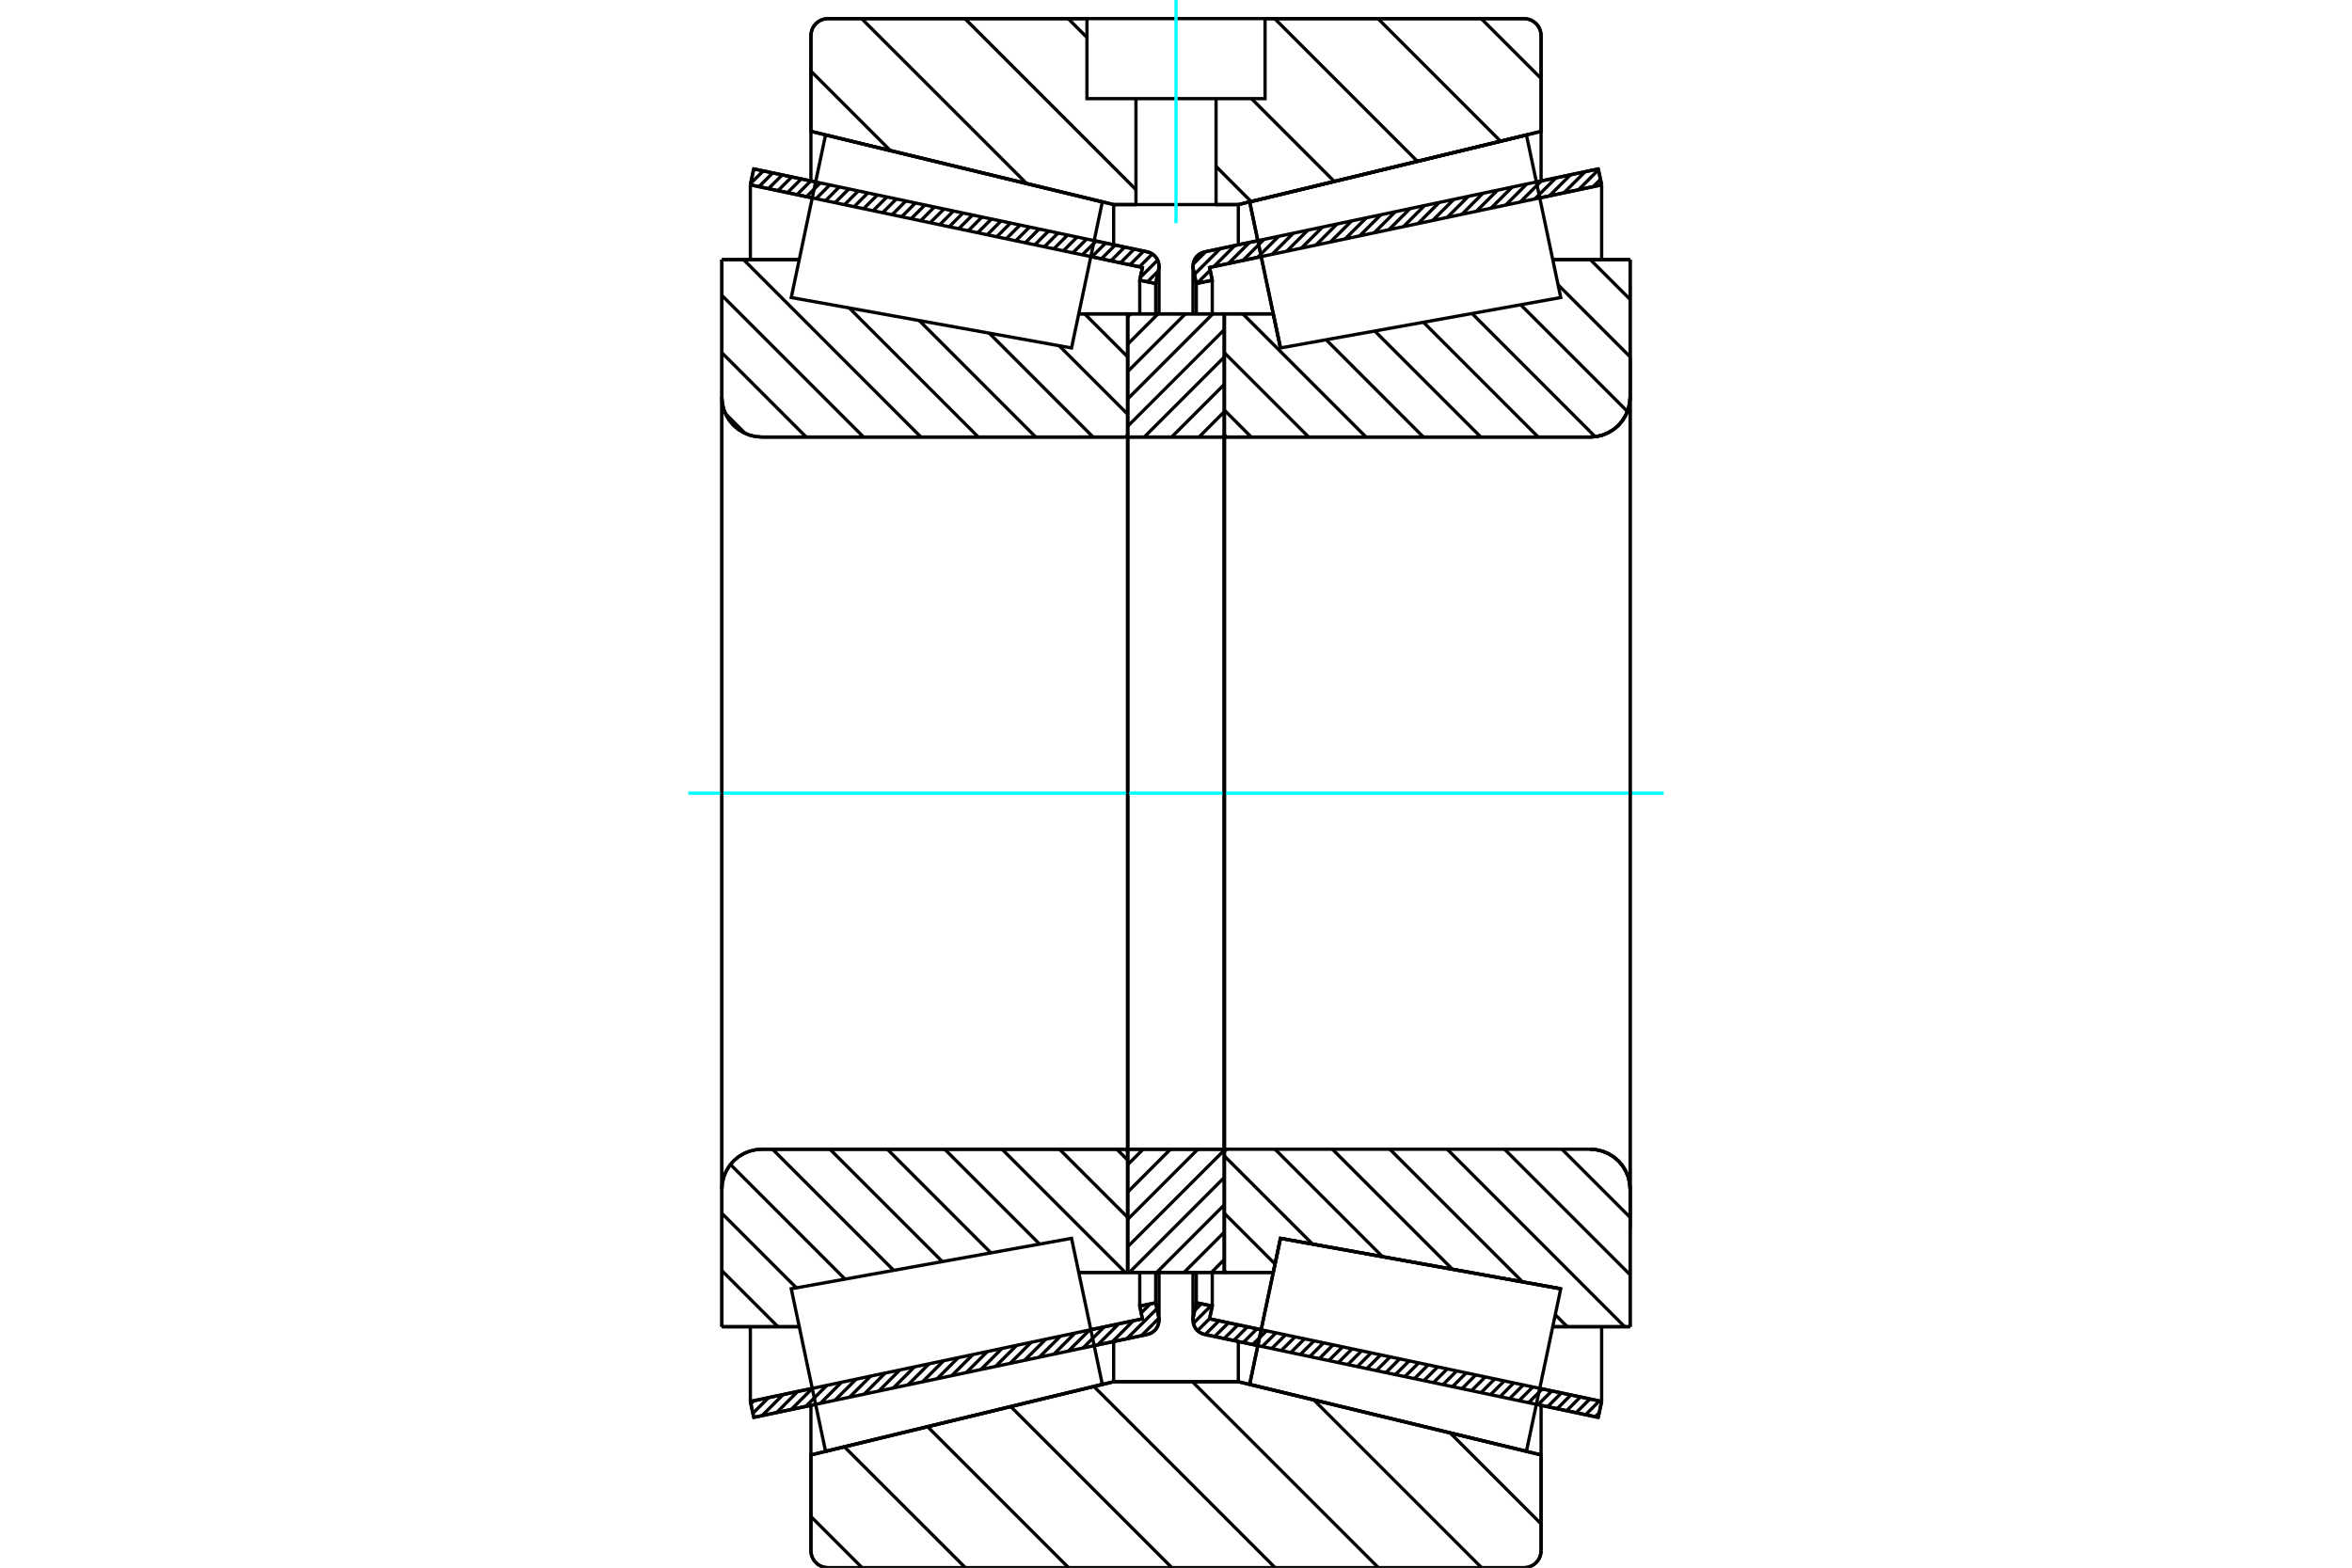 <?xml version="1.0" standalone="no"?>
<!DOCTYPE svg PUBLIC "-//W3C//DTD SVG 1.1//EN"
	"http://www.w3.org/Graphics/SVG/1.1/DTD/svg11.dtd">
<svg xmlns="http://www.w3.org/2000/svg" height="100%" width="100%" viewBox="0 0 36000 24000">
	<rect x="-1800" y="-1200" width="39600" height="26400" style="fill:#FFF"/>
	<g style="fill:none; fill-rule:evenodd" transform="matrix(1 0 0 1 0 0)">
		<g style="fill:none; stroke:#000; stroke-width:50; shape-rendering:geometricPrecision">
			<line x1="24463" y1="21699" x2="23516" y2="21499"/>
			<line x1="19253" y1="20600" x2="18438" y2="20429"/>
			<line x1="24515" y1="21455" x2="24463" y2="21699"/>
			<line x1="18514" y1="20190" x2="19304" y2="20357"/>
			<line x1="23567" y1="21255" x2="24515" y2="21455"/>
			<line x1="18555" y1="19995" x2="18514" y2="20190"/>
			<line x1="18311" y1="19944" x2="18555" y2="19995"/>
			<line x1="18265" y1="20163" x2="18311" y2="19944"/>
			<polyline points="18265,20163 18262,20186 18260,20209 18263,20243 18271,20276 18283,20308 18300,20337 18322,20364 18347,20386 18375,20405 18406,20419 18438,20429"/>
			<line x1="18438" y1="3856" x2="19253" y2="3684"/>
			<line x1="23516" y1="2786" x2="24463" y2="2586"/>
			<polyline points="18438,3856 18406,3865 18375,3880 18347,3898 18322,3921 18300,3948 18283,3977 18271,4008 18263,4041 18260,4075 18262,4099 18265,4122"/>
			<line x1="18311" y1="4341" x2="18265" y2="4122"/>
			<line x1="18555" y1="4290" x2="18311" y2="4341"/>
			<line x1="18514" y1="4095" x2="18555" y2="4290"/>
			<line x1="24515" y1="2830" x2="23567" y2="3030"/>
			<line x1="19304" y1="3928" x2="18514" y2="4095"/>
			<line x1="24463" y1="2586" x2="24515" y2="2830"/>
			<line x1="18311" y1="19479" x2="18311" y2="19944"/>
			<line x1="18311" y1="4341" x2="18311" y2="4806"/>
			<line x1="18555" y1="19479" x2="18555" y2="19995"/>
			<line x1="18555" y1="4290" x2="18555" y2="4805"/>
			<line x1="24515" y1="20310" x2="24515" y2="21455"/>
			<line x1="24515" y1="2830" x2="24515" y2="3974"/>
			<line x1="18260" y1="19480" x2="18260" y2="20209"/>
			<line x1="18260" y1="4075" x2="18260" y2="4805"/>
			<line x1="17562" y1="20429" x2="16747" y2="20600"/>
			<line x1="12484" y1="21499" x2="11537" y2="21699"/>
			<polyline points="17562,20429 17594,20419 17625,20405 17653,20386 17678,20364 17700,20337 17717,20308 17729,20276 17737,20243 17740,20209 17738,20186 17735,20163"/>
			<line x1="17689" y1="19944" x2="17735" y2="20163"/>
			<line x1="17445" y1="19995" x2="17689" y2="19944"/>
			<line x1="17486" y1="20190" x2="17445" y2="19995"/>
			<line x1="11485" y1="21455" x2="12433" y2="21255"/>
			<line x1="16696" y1="20357" x2="17486" y2="20190"/>
			<line x1="11537" y1="21699" x2="11485" y2="21455"/>
			<line x1="11537" y1="2586" x2="12484" y2="2786"/>
			<line x1="16747" y1="3684" x2="17562" y2="3856"/>
			<line x1="11485" y1="2830" x2="11537" y2="2586"/>
			<line x1="17486" y1="4095" x2="16696" y2="3928"/>
			<line x1="12433" y1="3030" x2="11485" y2="2830"/>
			<line x1="17445" y1="4290" x2="17486" y2="4095"/>
			<line x1="17689" y1="4341" x2="17445" y2="4290"/>
			<line x1="17735" y1="4122" x2="17689" y2="4341"/>
			<polyline points="17735,4122 17738,4099 17740,4075 17737,4041 17729,4008 17717,3977 17700,3948 17678,3921 17653,3898 17625,3880 17594,3865 17562,3856"/>
			<line x1="17445" y1="4805" x2="17445" y2="4290"/>
			<line x1="17445" y1="19995" x2="17445" y2="19479"/>
			<line x1="11485" y1="3974" x2="11485" y2="2830"/>
			<line x1="11485" y1="21455" x2="11485" y2="20310"/>
			<line x1="17689" y1="4806" x2="17689" y2="4341"/>
			<line x1="17689" y1="19944" x2="17689" y2="19479"/>
			<line x1="17740" y1="4805" x2="17740" y2="4075"/>
			<line x1="17740" y1="20209" x2="17740" y2="19480"/>
			<line x1="19599" y1="5327" x2="19599" y2="5327"/>
			<line x1="19489" y1="4805" x2="19599" y2="5327"/>
			<line x1="18740" y1="4805" x2="19489" y2="4805"/>
			<polyline points="18740,6647 18741,6654 18742,6660 18745,6667 18748,6673 18753,6678 18758,6682 18764,6686 18770,6688 18777,6690 18784,6691"/>
			<line x1="24340" y1="6691" x2="18784" y2="6691"/>
			<polyline points="24340,6691 24436,6683 24529,6661 24617,6624 24699,6574 24772,6512 24834,6439 24884,6357 24921,6269 24943,6175 24951,6080"/>
			<line x1="24951" y1="3974" x2="24951" y2="6080"/>
			<line x1="24951" y1="3974" x2="23766" y2="3974"/>
			<line x1="23889" y1="19730" x2="23889" y2="19730"/>
			<line x1="24951" y1="20311" x2="23766" y2="20311"/>
			<line x1="24951" y1="18205" x2="24951" y2="20311"/>
			<polyline points="24951,18205 24943,18109 24921,18016 24884,17928 24834,17846 24772,17773 24699,17711 24617,17661 24529,17624 24436,17602 24340,17594"/>
			<polyline points="18784,17594 18777,17595 18770,17596 18764,17599 18758,17602 18753,17607 18748,17612 18745,17618 18742,17624 18741,17631 18740,17638"/>
			<line x1="19489" y1="19480" x2="18740" y2="19480"/>
			<line x1="19599" y1="18958" x2="19489" y2="19480"/>
			<line x1="23889" y1="19730" x2="19599" y2="18958"/>
			<line x1="23766" y1="4577" x2="23766" y2="4577"/>
			<line x1="23766" y1="19708" x2="23766" y2="19708"/>
			<line x1="18740" y1="6691" x2="18740" y2="17594"/>
			<polyline points="18740,6647 18741,6654 18742,6660 18745,6667 18748,6673 18753,6678 18758,6682 18764,6686 18770,6688 18777,6690 18784,6691"/>
			<polyline points="18784,17594 18777,17595 18770,17596 18764,17599 18758,17602 18753,17607 18748,17612 18745,17618 18742,17624 18741,17631 18740,17638"/>
			<polyline points="24340,6691 24436,6683 24529,6661 24617,6624 24699,6574 24772,6512 24834,6439 24884,6357 24921,6269 24943,6175 24951,6080"/>
			<polyline points="24951,18205 24943,18109 24921,18016 24884,17928 24834,17846 24772,17773 24699,17711 24617,17661 24529,17624 24436,17602 24340,17594"/>
			<line x1="17260" y1="19480" x2="16511" y2="19480"/>
			<polyline points="17260,17638 17259,17631 17258,17624 17255,17618 17252,17612 17247,17607 17242,17602 17236,17599 17230,17596 17223,17595 17216,17594"/>
			<line x1="11660" y1="17594" x2="17216" y2="17594"/>
			<polyline points="11660,17594 11564,17602 11471,17624 11383,17661 11301,17711 11228,17773 11166,17846 11116,17928 11079,18016 11057,18109 11049,18205"/>
			<line x1="11049" y1="20311" x2="11049" y2="18205"/>
			<line x1="11049" y1="20311" x2="12234" y2="20311"/>
			<line x1="11049" y1="3974" x2="12234" y2="3974"/>
			<line x1="11049" y1="6080" x2="11049" y2="3974"/>
			<polyline points="11049,6080 11057,6175 11079,6269 11116,6357 11166,6439 11228,6512 11301,6574 11383,6624 11471,6661 11564,6683 11660,6691"/>
			<line x1="17216" y1="6691" x2="11660" y2="6691"/>
			<polyline points="17216,6691 17223,6690 17230,6688 17236,6686 17242,6682 17247,6678 17252,6673 17255,6667 17258,6660 17259,6654 17260,6647"/>
			<line x1="16511" y1="4805" x2="17260" y2="4805"/>
			<line x1="12234" y1="19708" x2="12234" y2="19708"/>
			<line x1="12234" y1="4577" x2="12234" y2="4577"/>
			<line x1="17260" y1="17594" x2="17260" y2="6691"/>
			<line x1="11049" y1="18205" x2="11049" y2="6080"/>
			<line x1="23326" y1="24000" x2="12674" y2="24000"/>
			<polyline points="23326,24000 23367,23997 23407,23987 23445,23971 23480,23950 23511,23923 23538,23892 23560,23857 23575,23819 23585,23779 23588,23738"/>
			<line x1="23588" y1="22274" x2="23588" y2="23738"/>
			<line x1="18954" y1="21153" x2="23588" y2="22274"/>
			<line x1="17046" y1="21153" x2="18954" y2="21153"/>
			<line x1="12412" y1="22274" x2="17046" y2="21153"/>
			<line x1="12412" y1="23738" x2="12412" y2="22274"/>
			<polyline points="12412,23738 12415,23779 12425,23819 12440,23857 12462,23892 12489,23923 12520,23950 12555,23971 12593,23987 12633,23997 12674,24000"/>
			<line x1="12674" y1="285" x2="16637" y2="285"/>
			<line x1="19363" y1="285" x2="23326" y2="285"/>
			<polyline points="12674,285 12633,288 12593,298 12555,313 12520,335 12489,361 12462,393 12440,428 12425,466 12415,505 12412,546"/>
			<line x1="12412" y1="2011" x2="12412" y2="546"/>
			<line x1="17046" y1="3132" x2="12412" y2="2011"/>
			<line x1="18954" y1="3132" x2="18613" y2="3132"/>
			<line x1="17387" y1="3132" x2="17046" y2="3132"/>
			<line x1="23588" y1="2011" x2="18954" y2="3132"/>
			<line x1="23588" y1="546" x2="23588" y2="2011"/>
			<polyline points="23588,546 23585,505 23575,466 23560,428 23538,393 23511,361 23480,335 23445,313 23407,298 23367,288 23326,285"/>
			<line x1="17046" y1="20537" x2="17046" y2="21153"/>
			<line x1="17046" y1="3132" x2="17046" y2="3747"/>
			<line x1="18954" y1="20537" x2="18954" y2="21153"/>
			<line x1="18954" y1="3132" x2="18954" y2="3747"/>
			<line x1="12412" y1="21518" x2="12412" y2="22274"/>
			<line x1="12412" y1="2011" x2="12412" y2="2767"/>
			<line x1="23588" y1="21518" x2="23588" y2="22274"/>
			<line x1="23588" y1="2011" x2="23588" y2="2767"/>
			<line x1="17260" y1="17594" x2="18740" y2="17594"/>
			<line x1="17260" y1="19480" x2="17260" y2="17594"/>
			<line x1="18740" y1="19480" x2="17260" y2="19480"/>
			<line x1="18740" y1="17594" x2="18740" y2="19480"/>
			<line x1="18740" y1="6691" x2="17260" y2="6691"/>
			<line x1="18740" y1="4805" x2="18740" y2="6691"/>
			<line x1="17260" y1="4805" x2="18740" y2="4805"/>
			<line x1="17260" y1="6691" x2="17260" y2="4805"/>
			<line x1="18740" y1="6691" x2="18740" y2="17594"/>
			<line x1="17260" y1="6691" x2="17260" y2="17594"/>
		</g>
		<g style="fill:none; stroke:#0FF; stroke-width:50; shape-rendering:geometricPrecision">
			<line x1="10535" y1="12142" x2="25465" y2="12142"/>
		</g>
		<g style="fill:none; stroke:#000; stroke-width:50; shape-rendering:geometricPrecision">
			<line x1="22671" y1="285" x2="23588" y2="1201"/>
			<line x1="21091" y1="285" x2="22967" y2="2161"/>
			<line x1="19510" y1="285" x2="21694" y2="2469"/>
			<line x1="19155" y1="1510" x2="20422" y2="2777"/>
			<line x1="16349" y1="285" x2="16637" y2="573"/>
			<line x1="18613" y1="2548" x2="19149" y2="3085"/>
			<line x1="14769" y1="285" x2="17387" y2="2903"/>
			<line x1="13188" y1="285" x2="15713" y2="2809"/>
			<line x1="12412" y1="1089" x2="13628" y2="2305"/>
			<line x1="22196" y1="21937" x2="23588" y2="23329"/>
			<line x1="20111" y1="21433" x2="22678" y2="24000"/>
			<line x1="18251" y1="21153" x2="21098" y2="24000"/>
			<line x1="16743" y1="21226" x2="19517" y2="24000"/>
			<line x1="15471" y1="21534" x2="17937" y2="24000"/>
			<line x1="14198" y1="21842" x2="16356" y2="24000"/>
			<line x1="12925" y1="22150" x2="14776" y2="24000"/>
			<line x1="12412" y1="23217" x2="13195" y2="24000"/>
			<line x1="19363" y1="285" x2="23326" y2="285"/>
			<polyline points="23588,546 23585,505 23575,466 23560,428 23538,393 23511,361 23480,335 23445,313 23407,298 23367,288 23326,285"/>
			<polyline points="23588,546 23588,2011 18954,3132 18613,3132"/>
			<polyline points="16637,285 12674,285 12633,288 12593,298 12555,313 12520,335 12489,361 12462,393 12440,428 12425,466 12415,505 12412,546 12412,2011 17046,3132 17387,3132"/>
			<polyline points="18000,21153 17046,21153 12412,22274 12412,23738 12415,23779 12425,23819 12440,23857 12462,23892 12489,23923 12520,23950 12555,23971 12593,23987 12633,23997 12674,24000 18000,24000"/>
			<polyline points="18000,21153 18954,21153 23588,22274 23588,23738"/>
			<polyline points="23326,24000 23367,23997 23407,23987 23445,23971 23480,23950 23511,23923 23538,23892 23560,23857 23575,23819 23585,23779 23588,23738"/>
			<line x1="23326" y1="24000" x2="18000" y2="24000"/>
			<line x1="16602" y1="4805" x2="17260" y2="5463"/>
			<line x1="16212" y1="5293" x2="17260" y2="6341"/>
			<line x1="15141" y1="5100" x2="16731" y2="6691"/>
			<line x1="14070" y1="4907" x2="15853" y2="6691"/>
			<line x1="12999" y1="4715" x2="14975" y2="6691"/>
			<line x1="11380" y1="3974" x2="14096" y2="6691"/>
			<line x1="11049" y1="4522" x2="13218" y2="6691"/>
			<line x1="11049" y1="5400" x2="12340" y2="6691"/>
			<line x1="11105" y1="6334" x2="11406" y2="6635"/>
			<line x1="17095" y1="17594" x2="17260" y2="17759"/>
			<line x1="16217" y1="17594" x2="17260" y2="18637"/>
			<line x1="15338" y1="17594" x2="17224" y2="19480"/>
			<line x1="14460" y1="17594" x2="15912" y2="19046"/>
			<line x1="13582" y1="17594" x2="15167" y2="19180"/>
			<line x1="12703" y1="17594" x2="14423" y2="19314"/>
			<line x1="11825" y1="17594" x2="13679" y2="19448"/>
			<line x1="11180" y1="17827" x2="12934" y2="19582"/>
			<line x1="11049" y1="18575" x2="12190" y2="19716"/>
			<line x1="11049" y1="19453" x2="11907" y2="20311"/>
			<polyline points="17260,12142 17260,4805 17260,6647"/>
			<polyline points="17216,6691 17223,6690 17230,6688 17236,6686 17242,6682 17247,6678 17252,6673 17255,6667 17258,6660 17259,6654 17260,6647"/>
			<line x1="17216" y1="6691" x2="11660" y2="6691"/>
			<polyline points="11049,6080 11057,6175 11079,6269 11116,6357 11166,6439 11228,6512 11301,6574 11383,6624 11471,6661 11564,6683 11660,6691"/>
			<line x1="11049" y1="6080" x2="11049" y2="3974"/>
			<line x1="11049" y1="6080" x2="11049" y2="12142"/>
			<line x1="11049" y1="3974" x2="12234" y2="3974"/>
			<line x1="16511" y1="4805" x2="17260" y2="4805"/>
			<line x1="17260" y1="19480" x2="16511" y2="19480"/>
			<line x1="12234" y1="20311" x2="11049" y2="20311"/>
			<line x1="11049" y1="12142" x2="11049" y2="18205"/>
			<line x1="11049" y1="20311" x2="11049" y2="18205"/>
			<polyline points="11660,17594 11564,17602 11471,17624 11383,17661 11301,17711 11228,17773 11166,17846 11116,17928 11079,18016 11057,18109 11049,18205"/>
			<line x1="11660" y1="17594" x2="17216" y2="17594"/>
			<polyline points="17260,17638 17259,17631 17258,17624 17255,17618 17252,17612 17247,17607 17242,17602 17236,17599 17230,17596 17223,17595 17216,17594"/>
			<polyline points="17260,17638 17260,19480 17260,12142"/>
			<line x1="24341" y1="3974" x2="24951" y2="4584"/>
			<line x1="23847" y1="4359" x2="24951" y2="5463"/>
			<line x1="23275" y1="4665" x2="24910" y2="6300"/>
			<line x1="22531" y1="4799" x2="24417" y2="6686"/>
			<line x1="21787" y1="4933" x2="23544" y2="6691"/>
			<line x1="21042" y1="5067" x2="22666" y2="6691"/>
			<line x1="20298" y1="5201" x2="21787" y2="6691"/>
			<line x1="19023" y1="4805" x2="20909" y2="6691"/>
			<line x1="18740" y1="5400" x2="20031" y2="6691"/>
			<line x1="18740" y1="6278" x2="19152" y2="6691"/>
			<line x1="23908" y1="17594" x2="24951" y2="18637"/>
			<line x1="23029" y1="17594" x2="24951" y2="19516"/>
			<line x1="22151" y1="17594" x2="24867" y2="20311"/>
			<line x1="21273" y1="17594" x2="23303" y2="19624"/>
			<line x1="23805" y1="20127" x2="23989" y2="20311"/>
			<line x1="20394" y1="17594" x2="22232" y2="19432"/>
			<line x1="19516" y1="17594" x2="21161" y2="19239"/>
			<line x1="18740" y1="17697" x2="20090" y2="19046"/>
			<line x1="18740" y1="18575" x2="19516" y2="19351"/>
			<line x1="18740" y1="19453" x2="18767" y2="19480"/>
			<polyline points="18740,12142 18740,4805 18740,6647 18741,6654 18742,6660 18745,6667 18748,6673 18753,6678 18758,6682 18764,6686 18770,6688 18777,6690 18784,6691 24340,6691 24436,6683 24529,6661 24617,6624 24699,6574 24772,6512 24834,6439 24884,6357 24921,6269 24943,6175 24951,6080 24951,3974"/>
			<line x1="24951" y1="6080" x2="24951" y2="12142"/>
			<line x1="24951" y1="3974" x2="23766" y2="3974"/>
			<line x1="19489" y1="4805" x2="18740" y2="4805"/>
			<line x1="18740" y1="19480" x2="19489" y2="19480"/>
			<line x1="23766" y1="20311" x2="24951" y2="20311"/>
			<line x1="24951" y1="12142" x2="24951" y2="18205"/>
			<polyline points="24951,20311 24951,18205 24943,18109 24921,18016 24884,17928 24834,17846 24772,17773 24699,17711 24617,17661 24529,17624 24436,17602 24340,17594 18784,17594 18777,17595 18770,17596 18764,17599 18758,17602 18753,17607 18748,17612 18745,17618 18742,17624 18741,17631 18740,17638 18740,19480 18740,12142"/>
			<line x1="18740" y1="19281" x2="18542" y2="19480"/>
			<line x1="18740" y1="18863" x2="18123" y2="19480"/>
			<line x1="18740" y1="18444" x2="17705" y2="19480"/>
			<line x1="18740" y1="18025" x2="17286" y2="19480"/>
			<line x1="18740" y1="17607" x2="17260" y2="19087"/>
			<line x1="18334" y1="17594" x2="17260" y2="18668"/>
			<line x1="17915" y1="17594" x2="17260" y2="18250"/>
			<line x1="17497" y1="17594" x2="17260" y2="17831"/>
			<line x1="18740" y1="6302" x2="18352" y2="6691"/>
			<line x1="18740" y1="5884" x2="17933" y2="6691"/>
			<line x1="18740" y1="5465" x2="17514" y2="6691"/>
			<line x1="18740" y1="5046" x2="17260" y2="6526"/>
			<line x1="18563" y1="4805" x2="17260" y2="6108"/>
			<line x1="18144" y1="4805" x2="17260" y2="5689"/>
			<line x1="17725" y1="4805" x2="17260" y2="5270"/>
			<line x1="17307" y1="4805" x2="17260" y2="4852"/>
			<polyline points="17260,6691 17260,4805 18740,4805 18740,6691 17260,6691"/>
			<polyline points="17260,17594 18740,17594 18740,19480 17260,19480 17260,17594"/>
			<polyline points="18000,3132 18613,3132 18613,1510 19363,1510 19363,285 16637,285 16637,1510 17387,1510 18613,1510"/>
			<polyline points="17387,1510 17387,3132 18000,3132"/>
		</g>
		<g style="fill:none; stroke:#0FF; stroke-width:50; shape-rendering:geometricPrecision">
			<line x1="18000" y1="3417" x2="18000" y2="0"/>
		</g>
		<g style="fill:none; stroke:#000; stroke-width:50; shape-rendering:geometricPrecision">
			<line x1="24951" y1="18815" x2="24951" y2="5469"/>
			<line x1="18740" y1="17638" x2="18740" y2="6647"/>
			<polyline points="19363,20075 19599,18958 23889,19730 23889,19730"/>
			<polyline points="19128,21192 19128,21192 19363,20075"/>
			<polyline points="19363,4210 19128,3092 23364,2067 23364,2067"/>
			<polyline points="19599,5327 19599,5327 19363,4210"/>
			<polyline points="16637,20075 16872,21192 12636,22217 12373,20973 12111,19730 16401,18958 16637,20075"/>
			<polyline points="16637,4210 16401,5327 12111,4555 12373,3311 12636,2067 16872,3092 16637,4210"/>
			<polyline points="19363,20075 19599,18958 23889,19730 23627,20973 23364,22217 19128,21192 19363,20075"/>
			<polyline points="19363,4210 19128,3092 23364,2067 23627,3311 23889,4555 19599,5327 19363,4210"/>
			<line x1="17738" y1="20181" x2="17471" y2="20448"/>
			<line x1="17708" y1="20035" x2="17248" y2="20495"/>
			<line x1="17606" y1="19961" x2="17467" y2="20100"/>
			<line x1="17347" y1="20219" x2="17025" y2="20542"/>
			<line x1="17124" y1="20266" x2="16801" y2="20589"/>
			<line x1="16901" y1="20313" x2="16578" y2="20636"/>
			<line x1="16677" y1="20361" x2="16354" y2="20683"/>
			<line x1="16454" y1="20408" x2="16131" y2="20730"/>
			<line x1="16231" y1="20455" x2="15908" y2="20777"/>
			<line x1="16007" y1="20502" x2="15684" y2="20824"/>
			<line x1="15784" y1="20549" x2="15461" y2="20872"/>
			<line x1="15561" y1="20596" x2="15238" y2="20919"/>
			<line x1="15337" y1="20643" x2="15014" y2="20966"/>
			<line x1="15114" y1="20690" x2="14791" y2="21013"/>
			<line x1="14891" y1="20737" x2="14568" y2="21060"/>
			<line x1="14667" y1="20784" x2="14344" y2="21107"/>
			<line x1="14444" y1="20831" x2="14121" y2="21154"/>
			<line x1="14221" y1="20878" x2="13898" y2="21201"/>
			<line x1="13997" y1="20925" x2="13674" y2="21248"/>
			<line x1="13774" y1="20972" x2="13451" y2="21295"/>
			<line x1="13550" y1="21019" x2="13228" y2="21342"/>
			<line x1="13327" y1="21066" x2="13004" y2="21389"/>
			<line x1="13104" y1="21114" x2="12781" y2="21436"/>
			<line x1="12880" y1="21161" x2="12558" y2="21483"/>
			<line x1="12657" y1="21208" x2="12334" y2="21530"/>
			<line x1="12434" y1="21255" x2="12111" y2="21578"/>
			<line x1="12210" y1="21302" x2="11888" y2="21625"/>
			<line x1="11987" y1="21349" x2="11664" y2="21672"/>
			<line x1="11764" y1="21396" x2="11524" y2="21636"/>
			<line x1="11540" y1="21443" x2="11493" y2="21491"/>
			<line x1="17729" y1="4149" x2="17563" y2="4315"/>
			<line x1="17719" y1="3982" x2="17453" y2="4248"/>
			<line x1="17638" y1="3888" x2="17440" y2="4085"/>
			<line x1="17505" y1="3844" x2="17295" y2="4054"/>
			<line x1="17360" y1="3813" x2="17149" y2="4024"/>
			<line x1="17214" y1="3783" x2="17004" y2="3993"/>
			<line x1="17069" y1="3752" x2="16858" y2="3962"/>
			<line x1="16923" y1="3721" x2="16712" y2="3932"/>
			<line x1="16777" y1="3691" x2="16567" y2="3901"/>
			<line x1="16632" y1="3660" x2="16421" y2="3870"/>
			<line x1="16486" y1="3629" x2="16276" y2="3840"/>
			<line x1="16341" y1="3598" x2="16130" y2="3809"/>
			<line x1="16195" y1="3568" x2="15985" y2="3778"/>
			<line x1="16049" y1="3537" x2="15839" y2="3748"/>
			<line x1="15904" y1="3506" x2="15693" y2="3717"/>
			<line x1="15758" y1="3476" x2="15548" y2="3686"/>
			<line x1="15613" y1="3445" x2="15402" y2="3655"/>
			<line x1="15467" y1="3414" x2="15257" y2="3625"/>
			<line x1="15321" y1="3384" x2="15111" y2="3594"/>
			<line x1="15176" y1="3353" x2="14965" y2="3563"/>
			<line x1="15030" y1="3322" x2="14820" y2="3533"/>
			<line x1="14885" y1="3292" x2="14674" y2="3502"/>
			<line x1="14739" y1="3261" x2="14529" y2="3471"/>
			<line x1="14593" y1="3230" x2="14383" y2="3441"/>
			<line x1="14448" y1="3200" x2="14237" y2="3410"/>
			<line x1="14302" y1="3169" x2="14092" y2="3379"/>
			<line x1="14157" y1="3138" x2="13946" y2="3349"/>
			<line x1="14011" y1="3108" x2="13801" y2="3318"/>
			<line x1="13865" y1="3077" x2="13655" y2="3287"/>
			<line x1="13720" y1="3046" x2="13509" y2="3257"/>
			<line x1="13574" y1="3016" x2="13364" y2="3226"/>
			<line x1="13429" y1="2985" x2="13218" y2="3195"/>
			<line x1="13283" y1="2954" x2="13073" y2="3165"/>
			<line x1="13137" y1="2923" x2="12927" y2="3134"/>
			<line x1="12992" y1="2893" x2="12781" y2="3103"/>
			<line x1="12846" y1="2862" x2="12636" y2="3073"/>
			<line x1="12701" y1="2831" x2="12490" y2="3042"/>
			<line x1="12555" y1="2801" x2="12345" y2="3011"/>
			<line x1="12409" y1="2770" x2="12199" y2="2981"/>
			<line x1="12264" y1="2739" x2="12053" y2="2950"/>
			<line x1="12118" y1="2709" x2="11908" y2="2919"/>
			<line x1="11973" y1="2678" x2="11762" y2="2888"/>
			<line x1="11827" y1="2647" x2="11617" y2="2858"/>
			<line x1="11682" y1="2617" x2="11490" y2="2808"/>
			<polyline points="11485,2830 11537,2586 17562,3856"/>
			<polyline points="17735,4122 17739,4087 17738,4051 17732,4017 17720,3984 17703,3953 17682,3925 17656,3901 17627,3881 17595,3866 17562,3856"/>
			<polyline points="17735,4122 17689,4341 17445,4290 17486,4095 11485,2830"/>
			<polyline points="11485,21455 17486,20190 17445,19995 17689,19944 17735,20163"/>
			<polyline points="17562,20429 17595,20419 17627,20404 17656,20384 17682,20360 17703,20332 17720,20301 17732,20268 17738,20233 17739,20198 17735,20163"/>
			<polyline points="17562,20429 11537,21699 11485,21455"/>
			<line x1="24479" y1="21626" x2="24416" y2="21689"/>
			<line x1="24481" y1="21447" x2="24270" y2="21658"/>
			<line x1="24335" y1="21417" x2="24125" y2="21627"/>
			<line x1="24190" y1="21386" x2="23979" y2="21597"/>
			<line x1="24044" y1="21355" x2="23834" y2="21566"/>
			<line x1="23898" y1="21325" x2="23688" y2="21535"/>
			<line x1="23753" y1="21294" x2="23542" y2="21504"/>
			<line x1="23607" y1="21263" x2="23397" y2="21474"/>
			<line x1="23462" y1="21233" x2="23251" y2="21443"/>
			<line x1="23316" y1="21202" x2="23106" y2="21412"/>
			<line x1="23170" y1="21171" x2="22960" y2="21382"/>
			<line x1="23025" y1="21141" x2="22814" y2="21351"/>
			<line x1="22879" y1="21110" x2="22669" y2="21320"/>
			<line x1="22734" y1="21079" x2="22523" y2="21290"/>
			<line x1="22588" y1="21049" x2="22378" y2="21259"/>
			<line x1="22442" y1="21018" x2="22232" y2="21228"/>
			<line x1="22297" y1="20987" x2="22086" y2="21198"/>
			<line x1="22151" y1="20957" x2="21941" y2="21167"/>
			<line x1="22006" y1="20926" x2="21795" y2="21136"/>
			<line x1="21860" y1="20895" x2="21650" y2="21106"/>
			<line x1="21714" y1="20865" x2="21504" y2="21075"/>
			<line x1="21569" y1="20834" x2="21358" y2="21044"/>
			<line x1="21423" y1="20803" x2="21213" y2="21014"/>
			<line x1="21278" y1="20772" x2="21067" y2="20983"/>
			<line x1="21132" y1="20742" x2="20922" y2="20952"/>
			<line x1="20986" y1="20711" x2="20776" y2="20922"/>
			<line x1="20841" y1="20680" x2="20630" y2="20891"/>
			<line x1="20695" y1="20650" x2="20485" y2="20860"/>
			<line x1="20550" y1="20619" x2="20339" y2="20829"/>
			<line x1="20404" y1="20588" x2="20194" y2="20799"/>
			<line x1="20258" y1="20558" x2="20048" y2="20768"/>
			<line x1="20113" y1="20527" x2="19902" y2="20737"/>
			<line x1="19967" y1="20496" x2="19757" y2="20707"/>
			<line x1="19822" y1="20466" x2="19611" y2="20676"/>
			<line x1="19676" y1="20435" x2="19466" y2="20645"/>
			<line x1="19531" y1="20404" x2="19320" y2="20615"/>
			<line x1="19385" y1="20374" x2="19174" y2="20584"/>
			<line x1="19239" y1="20343" x2="19029" y2="20553"/>
			<line x1="19094" y1="20312" x2="18883" y2="20523"/>
			<line x1="18948" y1="20282" x2="18738" y2="20492"/>
			<line x1="18803" y1="20251" x2="18592" y2="20461"/>
			<line x1="18657" y1="20220" x2="18447" y2="20431"/>
			<line x1="18515" y1="20186" x2="18330" y2="20371"/>
			<line x1="18534" y1="19990" x2="18266" y2="20259"/>
			<line x1="18388" y1="19960" x2="18287" y2="20062"/>
			<line x1="24497" y1="2746" x2="24386" y2="2857"/>
			<line x1="24466" y1="2600" x2="24162" y2="2904"/>
			<line x1="24262" y1="2629" x2="23939" y2="2951"/>
			<line x1="24038" y1="2676" x2="23716" y2="2998"/>
			<line x1="23815" y1="2723" x2="23492" y2="3046"/>
			<line x1="23592" y1="2770" x2="23269" y2="3093"/>
			<line x1="23368" y1="2817" x2="23046" y2="3140"/>
			<line x1="23145" y1="2864" x2="22822" y2="3187"/>
			<line x1="22922" y1="2911" x2="22599" y2="3234"/>
			<line x1="22698" y1="2958" x2="22376" y2="3281"/>
			<line x1="22475" y1="3005" x2="22152" y2="3328"/>
			<line x1="22252" y1="3052" x2="21929" y2="3375"/>
			<line x1="22028" y1="3099" x2="21706" y2="3422"/>
			<line x1="21805" y1="3146" x2="21482" y2="3469"/>
			<line x1="21582" y1="3193" x2="21259" y2="3516"/>
			<line x1="21358" y1="3240" x2="21036" y2="3563"/>
			<line x1="21135" y1="3288" x2="20812" y2="3610"/>
			<line x1="20912" y1="3335" x2="20589" y2="3657"/>
			<line x1="20688" y1="3382" x2="20365" y2="3704"/>
			<line x1="20465" y1="3429" x2="20142" y2="3752"/>
			<line x1="20242" y1="3476" x2="19919" y2="3799"/>
			<line x1="20018" y1="3523" x2="19695" y2="3846"/>
			<line x1="19795" y1="3570" x2="19472" y2="3893"/>
			<line x1="19572" y1="3617" x2="19249" y2="3940"/>
			<line x1="19348" y1="3664" x2="19025" y2="3987"/>
			<line x1="19125" y1="3711" x2="18802" y2="4034"/>
			<line x1="18554" y1="4282" x2="18544" y2="4292"/>
			<line x1="18902" y1="3758" x2="18579" y2="4081"/>
			<line x1="18523" y1="4137" x2="18321" y2="4339"/>
			<line x1="18678" y1="3805" x2="18282" y2="4201"/>
			<line x1="18455" y1="3852" x2="18263" y2="4045"/>
			<polyline points="24515,2830 24463,2586 18438,3856 18405,3866 18373,3881 18344,3901 18318,3925 18297,3953 18280,3984 18268,4017 18262,4051 18261,4087 18265,4122 18311,4341 18555,4290 18514,4095 24515,2830"/>
			<polyline points="24515,21455 18514,20190 18555,19995 18311,19944 18265,20163 18261,20198 18262,20233 18268,20268 18280,20301 18297,20332 18318,20360 18344,20384 18373,20404 18405,20419 18438,20429 24463,21699 24515,21455"/>
		</g>
	</g>
</svg>
